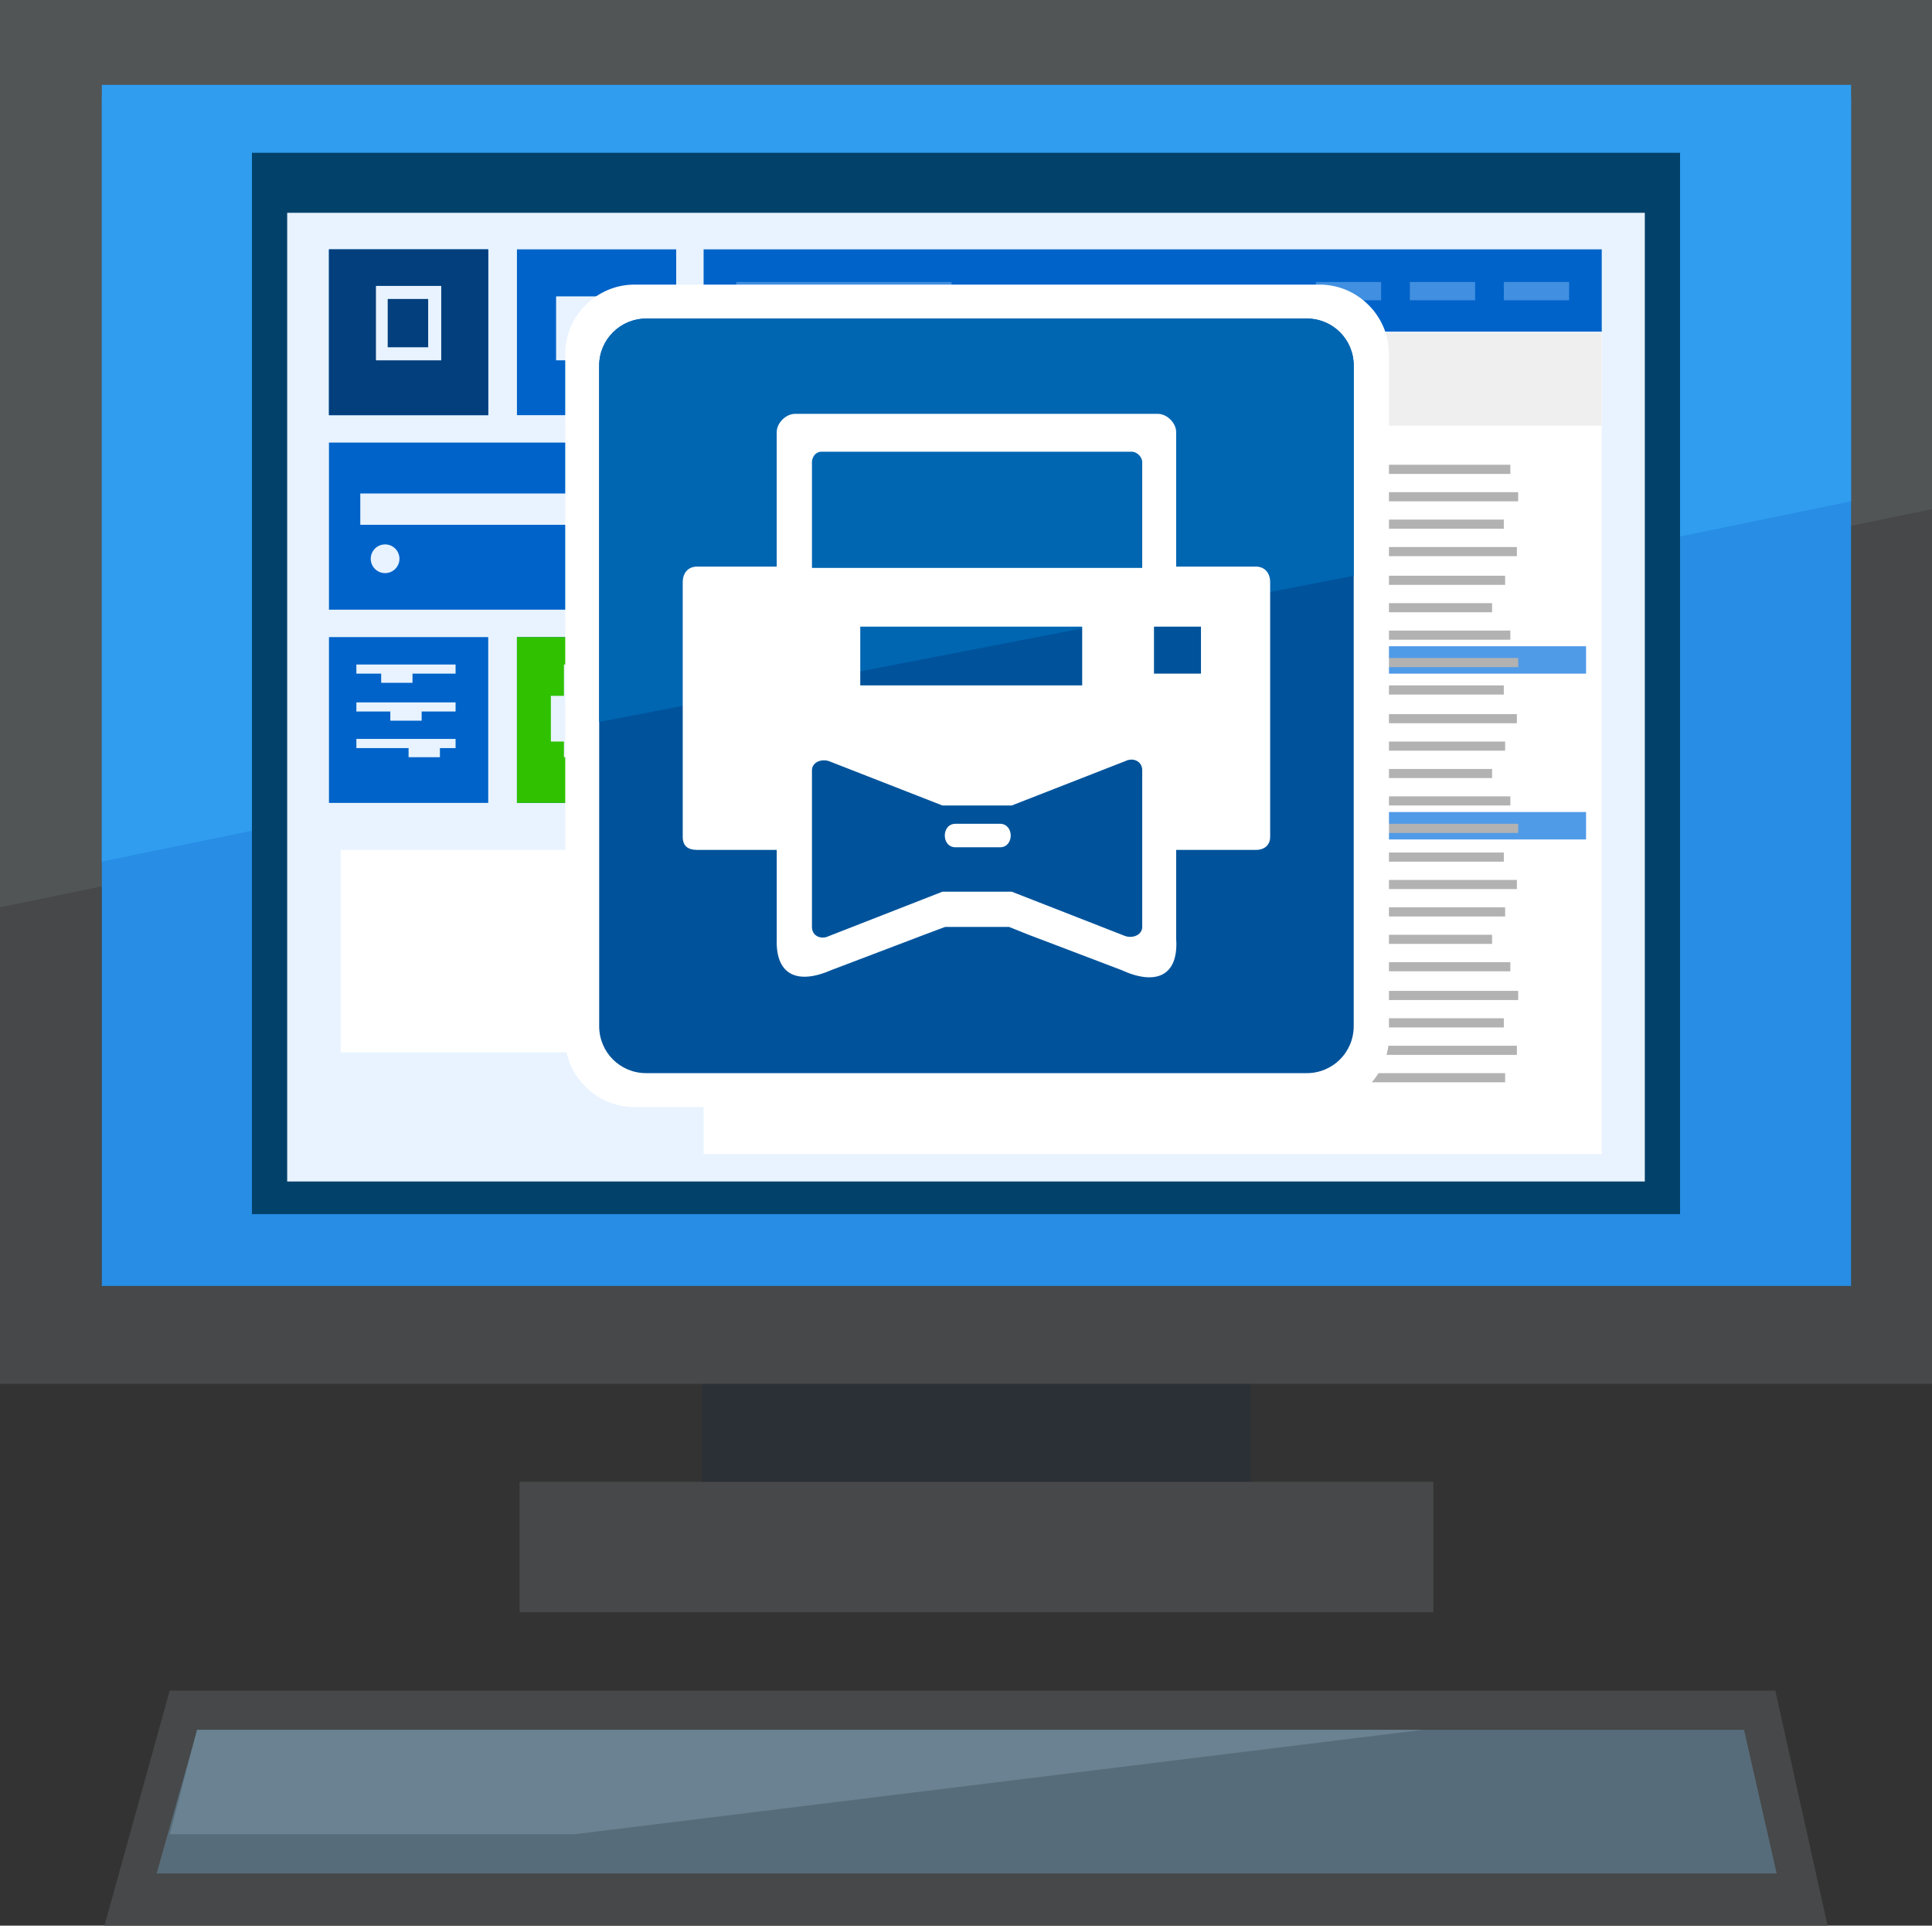 <svg xmlns="http://www.w3.org/2000/svg" xmlns:xlink="http://www.w3.org/1999/xlink" id="Layer_1" x="0px" y="0px" viewBox="0 0 148 147.5" xml:space="preserve"><rect x="0" y="0" width="148" height="147.5" fill="#333333" stroke="none"/><path fill-rule="evenodd" clip-rule="evenodd" fill="#2A3035" d="M53.8,104h42v13h-42V104z"></path><path fill-rule="evenodd" clip-rule="evenodd" fill="#464849" d="M0,0h148v106H0V0z"></path><path fill-rule="evenodd" clip-rule="evenodd" fill="#464849" d="M39.8,113.5h70v10h-70V113.5z"></path><path fill-rule="evenodd" clip-rule="evenodd" fill="#464849" d="M13,129.5h123l4,18H8L13,129.5z"></path><path fill-rule="evenodd" clip-rule="evenodd" fill="#576C7A" d="M15.1,132.5h118.5l2.5,11H12L15.1,132.5z"></path><path fill-rule="evenodd" clip-rule="evenodd" fill="#6A8291" d="M15.1,132.5H109l-65,8H13L15.1,132.5z"></path><path fill-rule="evenodd" clip-rule="evenodd" fill="#515556" d="M0,0h148v39L0,69.5V0z"></path><path fill-rule="evenodd" clip-rule="evenodd" fill="#278DE5" d="M7.8,7.5h134v91H7.8V7.5z"></path><path fill-rule="evenodd" clip-rule="evenodd" fill="#309DEF" d="M7.8,6.5h134v31.9L7.8,66V6.5z"></path><path fill-rule="evenodd" clip-rule="evenodd" fill="#02416A" d="M19.3,11.7h109.4v81.3H19.3V11.7z"></path><path fill-rule="evenodd" clip-rule="evenodd" fill="#E8F3FF" d="M22,16.3h104v74.2H22V16.3z"></path><g>	<g>		<path fill-rule="evenodd" clip-rule="evenodd" fill="#0063C9" d="M37.4,19.1H25.2v12.7h12.2V19.1z M51.7,33.9H25.2v12.8h26.5V33.9    z M39.6,19.1v12.7h12.2V19.1H39.6z M25.2,61.5h12.2V48.8H25.2V61.5z M39.6,61.5h12.2V48.8H39.6V61.5z"></path>	</g></g><path fill-rule="evenodd" clip-rule="evenodd" fill="#023F7C" d="M25.2,19.1h12.2v12.7H25.2V19.1z"></path><path fill-rule="evenodd" clip-rule="evenodd" fill="#30C100" d="M39.6,48.8h12.2v12.7H39.6V48.8z"></path><path fill-rule="evenodd" clip-rule="evenodd" fill="#0063C9" d="M53.9,19.1h68.8v6.3H53.9V19.1z"></path><g>	<path fill-rule="evenodd" clip-rule="evenodd" fill="#FFFFFF" d="M53.9,25.5v62.9h68.8V25.5H53.9z M26.1,80.6h23.7V65.1H26.1V80.6z   "></path></g><path fill-rule="evenodd" clip-rule="evenodd" fill="#EFEFEF" d="M53.9,25.5h68.8v7.1H53.9V25.5z"></path><g>	<path fill-rule="evenodd" clip-rule="evenodd" fill="#509BE8" d="M55,49.5v2.1h66.5v-2.1H55z M55,64.3h66.5v-2.1H55V64.3z"></path></g><g>	<path fill-rule="evenodd" clip-rule="evenodd" fill="#B2B2B2" d="M75.9,35.6H58.7v0.7h17.2V35.6z M115.7,35.6H98.9v0.7h16.8V35.6z    M88.8,35.6h-6.4v0.7h6.4V35.6z M75,37.7H58.7v0.7H75V37.7z M98.9,37.7v0.7h17.4v-0.7H98.9z M90.9,37.7h-8.5v0.7h8.5V37.7z    M58.7,40.5h18.1v-0.7H58.7V40.5z M115.2,39.8H98.9v0.7h16.3V39.8z M89.3,39.8h-6.9v0.7h6.9V39.8z M75.5,41.9H58.7v0.7h16.8V41.9z    M116.2,41.9H98.9v0.7h17.3V41.9z M82.4,42.6H91v-0.7h-8.6V42.6z M58.7,44.8h18.1v-0.7H58.7V44.8z M115.3,44.1H98.9v0.7h16.4V44.1z    M89.8,44.1h-7.4v0.7h7.4V44.1z M76.1,46.2H58.7v0.7h17.4V46.2z M114.3,46.2H98.9v0.7h15.4V46.2z M90.8,46.2h-8.4v0.7h8.4V46.2z    M75.9,48.3H58.7V49h17.2V48.3z M115.7,48.3H98.9V49h16.8V48.3z M88.8,48.3h-6.4V49h6.4V48.3z M75,50.4H58.7v0.7H75V50.4z    M98.9,51.1h17.4v-0.7H98.9V51.1z M90.9,50.4h-8.5v0.7h8.5V50.4z M58.7,53.2h18.1v-0.7H58.7V53.2z M115.2,52.5H98.9v0.7h16.3V52.5z    M89.3,52.5h-6.9v0.7h6.9V52.5z M75.5,54.7H58.7v0.7h16.8V54.7z M116.2,54.7H98.9v0.7h17.3V54.7z M82.4,55.4H91v-0.7h-8.6V55.4z    M58.7,57.5h18.1v-0.7H58.7V57.5z M115.3,56.8H98.9v0.7h16.4V56.8z M89.8,56.8h-7.4v0.7h7.4V56.8z M76.1,58.9H58.7v0.7h17.4V58.9z    M114.3,58.9H98.9v0.7h15.4V58.9z M90.8,58.9h-8.4v0.7h8.4V58.9z M75.9,61H58.7v0.7h17.2V61z M115.7,61H98.9v0.7h16.8V61z M88.8,61   h-6.4v0.7h6.4V61z M75,63.1H58.7v0.7H75V63.1z M98.9,63.8h17.4v-0.7H98.9V63.8z M90.9,63.1h-8.5v0.7h8.5V63.1z M58.7,66h18.1v-0.7   H58.7V66z M115.2,65.3H98.9V66h16.3V65.3z M89.3,65.3h-6.9V66h6.9V65.3z M75.5,67.4H58.7v0.7h16.8V67.4z M116.2,67.4H98.9v0.7h17.3   V67.4z M82.4,68.1H91v-0.7h-8.6V68.1z M58.7,70.2h18.1v-0.7H58.7V70.2z M115.3,69.5H98.9v0.7h16.4V69.5z M89.8,69.5h-7.4v0.7h7.4   V69.5z M76.1,71.6H58.7v0.7h17.4V71.6z M114.3,71.6H98.9v0.7h15.4V71.6z M90.8,71.6h-8.4v0.7h8.4V71.6z M75.9,73.7H58.7v0.7h17.2   V73.7z M115.7,73.7H98.9v0.7h16.8V73.7z M88.8,73.7h-6.4v0.7h6.4V73.7z M75,75.9H58.7v0.7H75V75.9z M98.9,76.6h17.4v-0.7H98.9V76.6   z M90.9,75.9h-8.5v0.7h8.5V75.9z M58.7,78.7h18.1V78H58.7V78.7z M115.2,78H98.9v0.7h16.3V78z M89.3,78h-6.9v0.7h6.9V78z M75.5,80.1   H58.7v0.7h16.8V80.1z M98.9,80.8h17.3v-0.7H98.9V80.8z M82.4,80.8H91v-0.7h-8.6V80.8z M58.7,82.9h18.1v-0.7H58.7V82.9z M98.9,82.9   h16.4v-0.7H98.9V82.9z M89.8,82.2h-7.4v0.7h7.4V82.2z"></path></g><g>	<g>		<path fill-rule="evenodd" clip-rule="evenodd" fill="#418FE0" d="M56.4,23h16.5v-1.4H56.4V23z M115.2,21.6V23h5v-1.4H115.2z     M108,23h5v-1.4h-5V23z M100.8,23h5v-1.4h-5V23z"></path>	</g></g><path fill-rule="evenodd" clip-rule="evenodd" fill="#E8F3FF" d="M50.8,23.8c0,0-2.5,0-3.7,0c0-0.2-0.6-1.1-0.9-1.1  c-0.9,0-3.6,0-3.6,0v4.9h5.7L50.8,23.8z M43.6,26.9l1.4-2.3h4.3l-1.4,2.3H43.6z"></path><rect x="27.6" y="37.8" fill-rule="evenodd" clip-rule="evenodd" fill="#E8F3FF" width="21.1" height="2.4"></rect><path fill-rule="evenodd" clip-rule="evenodd" fill="#E8F3FF" d="M33.8,21.9h-5v5.7h5V21.9z M32.8,26.6h-3.1v-3.7h3.1V26.6z"></path><path fill-rule="evenodd" clip-rule="evenodd" fill="#E8F3FF" d="M48.2,50.9h-5v2.4h-1v3.5h1V58h5v-1.1h1.1v-3.5h-1.1V50.9z   M47.5,57.3h-3.8v-1.5h3.8V57.3z M47.5,53h-3.8v-1.5h3.8V53z"></path><ellipse fill-rule="evenodd" clip-rule="evenodd" fill="#E8F3FF" cx="29.5" cy="42.8" rx="1.1" ry="1.1"></ellipse><path fill-rule="evenodd" clip-rule="evenodd" fill="#E8F3FF" d="M27.3,54.5h2.6v0.7h2.4v-0.7h2.6v-0.7h-7.6V54.5z M27.3,57.3h4V58  h2.4v-0.7h1.2v-0.7h-7.6V57.3z M27.3,51.6h1.9v0.7h2.4v-0.7h3.3v-0.7h-7.6V51.6z"></path><path fill="#FFFFFF" d="M101.1,84.8H48.6c-2.9,0-5.3-2.4-5.3-5.2V27.1c0-2.9,2.4-5.3,5.3-5.3h52.5c2.9,0,5.3,2.4,5.3,5.3v52.5  C106.3,82.4,103.9,84.8,101.1,84.8z"></path><path fill-rule="evenodd" clip-rule="evenodd" fill="#00539B" d="M49.5,24.4h50.6c2,0,3.6,1.6,3.6,3.6v50.6c0,2-1.6,3.6-3.6,3.6  H49.5c-2,0-3.6-1.6-3.6-3.6V28C45.9,26,47.6,24.4,49.5,24.4z"></path><path fill-rule="evenodd" clip-rule="evenodd" fill="#0066B2" d="M100.1,24.4H49.5c-2,0-3.6,1.6-3.6,3.6v27.3l57.8-11.2V28  C103.7,26,102.1,24.4,100.1,24.4z"></path><path fill-rule="evenodd" clip-rule="evenodd" fill="#FFFFFF" d="M73.2,63.1h3.4c1.1,0,1.1,1.8,0,1.8h-3.4  C72.1,64.9,72.1,63.1,73.2,63.1L73.2,63.1z M62.2,35.4c0-0.4,0.3-0.8,0.7-0.8h11.9h11.9c0.4,0,0.8,0.4,0.8,0.8v8.1H74.9H62.2V35.4  L62.2,35.4z M82.9,48v4.5H65.9V48H82.9L82.9,48z M92,51.6h-3.6V48H92V51.6L92,51.6z M72.4,71h4.9l1.5,0.6l7.1,2.7  c2.6,1.2,4.4,0.5,4.2-2.4v-6.8l6.1,0c0.7,0,1.1-0.4,1.1-1V44.6c0-0.7-0.4-1.2-1.1-1.2l-6.1,0V33.1c0-0.7-0.7-1.4-1.4-1.4H60.9  c-0.7,0-1.4,0.7-1.4,1.4v10.3l-6.1,0c-0.7,0-1.1,0.5-1.1,1.2v19.5c0,0.7,0.4,1,1.1,1l6.1,0v6.8c-0.1,2.9,1.7,3.5,4.2,2.4l7.1-2.7  L72.4,71L72.4,71z M74.7,68.3h2.8l8.7,3.4c0.6,0.2,1.3-0.1,1.3-0.7v-6v-6c0-0.7-0.7-1-1.3-0.7l-8.7,3.4h-2.8h-2.5l-8.7-3.4  c-0.6-0.2-1.3,0.1-1.3,0.7v6v6c0,0.7,0.7,1,1.3,0.7l8.7-3.4H74.7z"></path></svg>